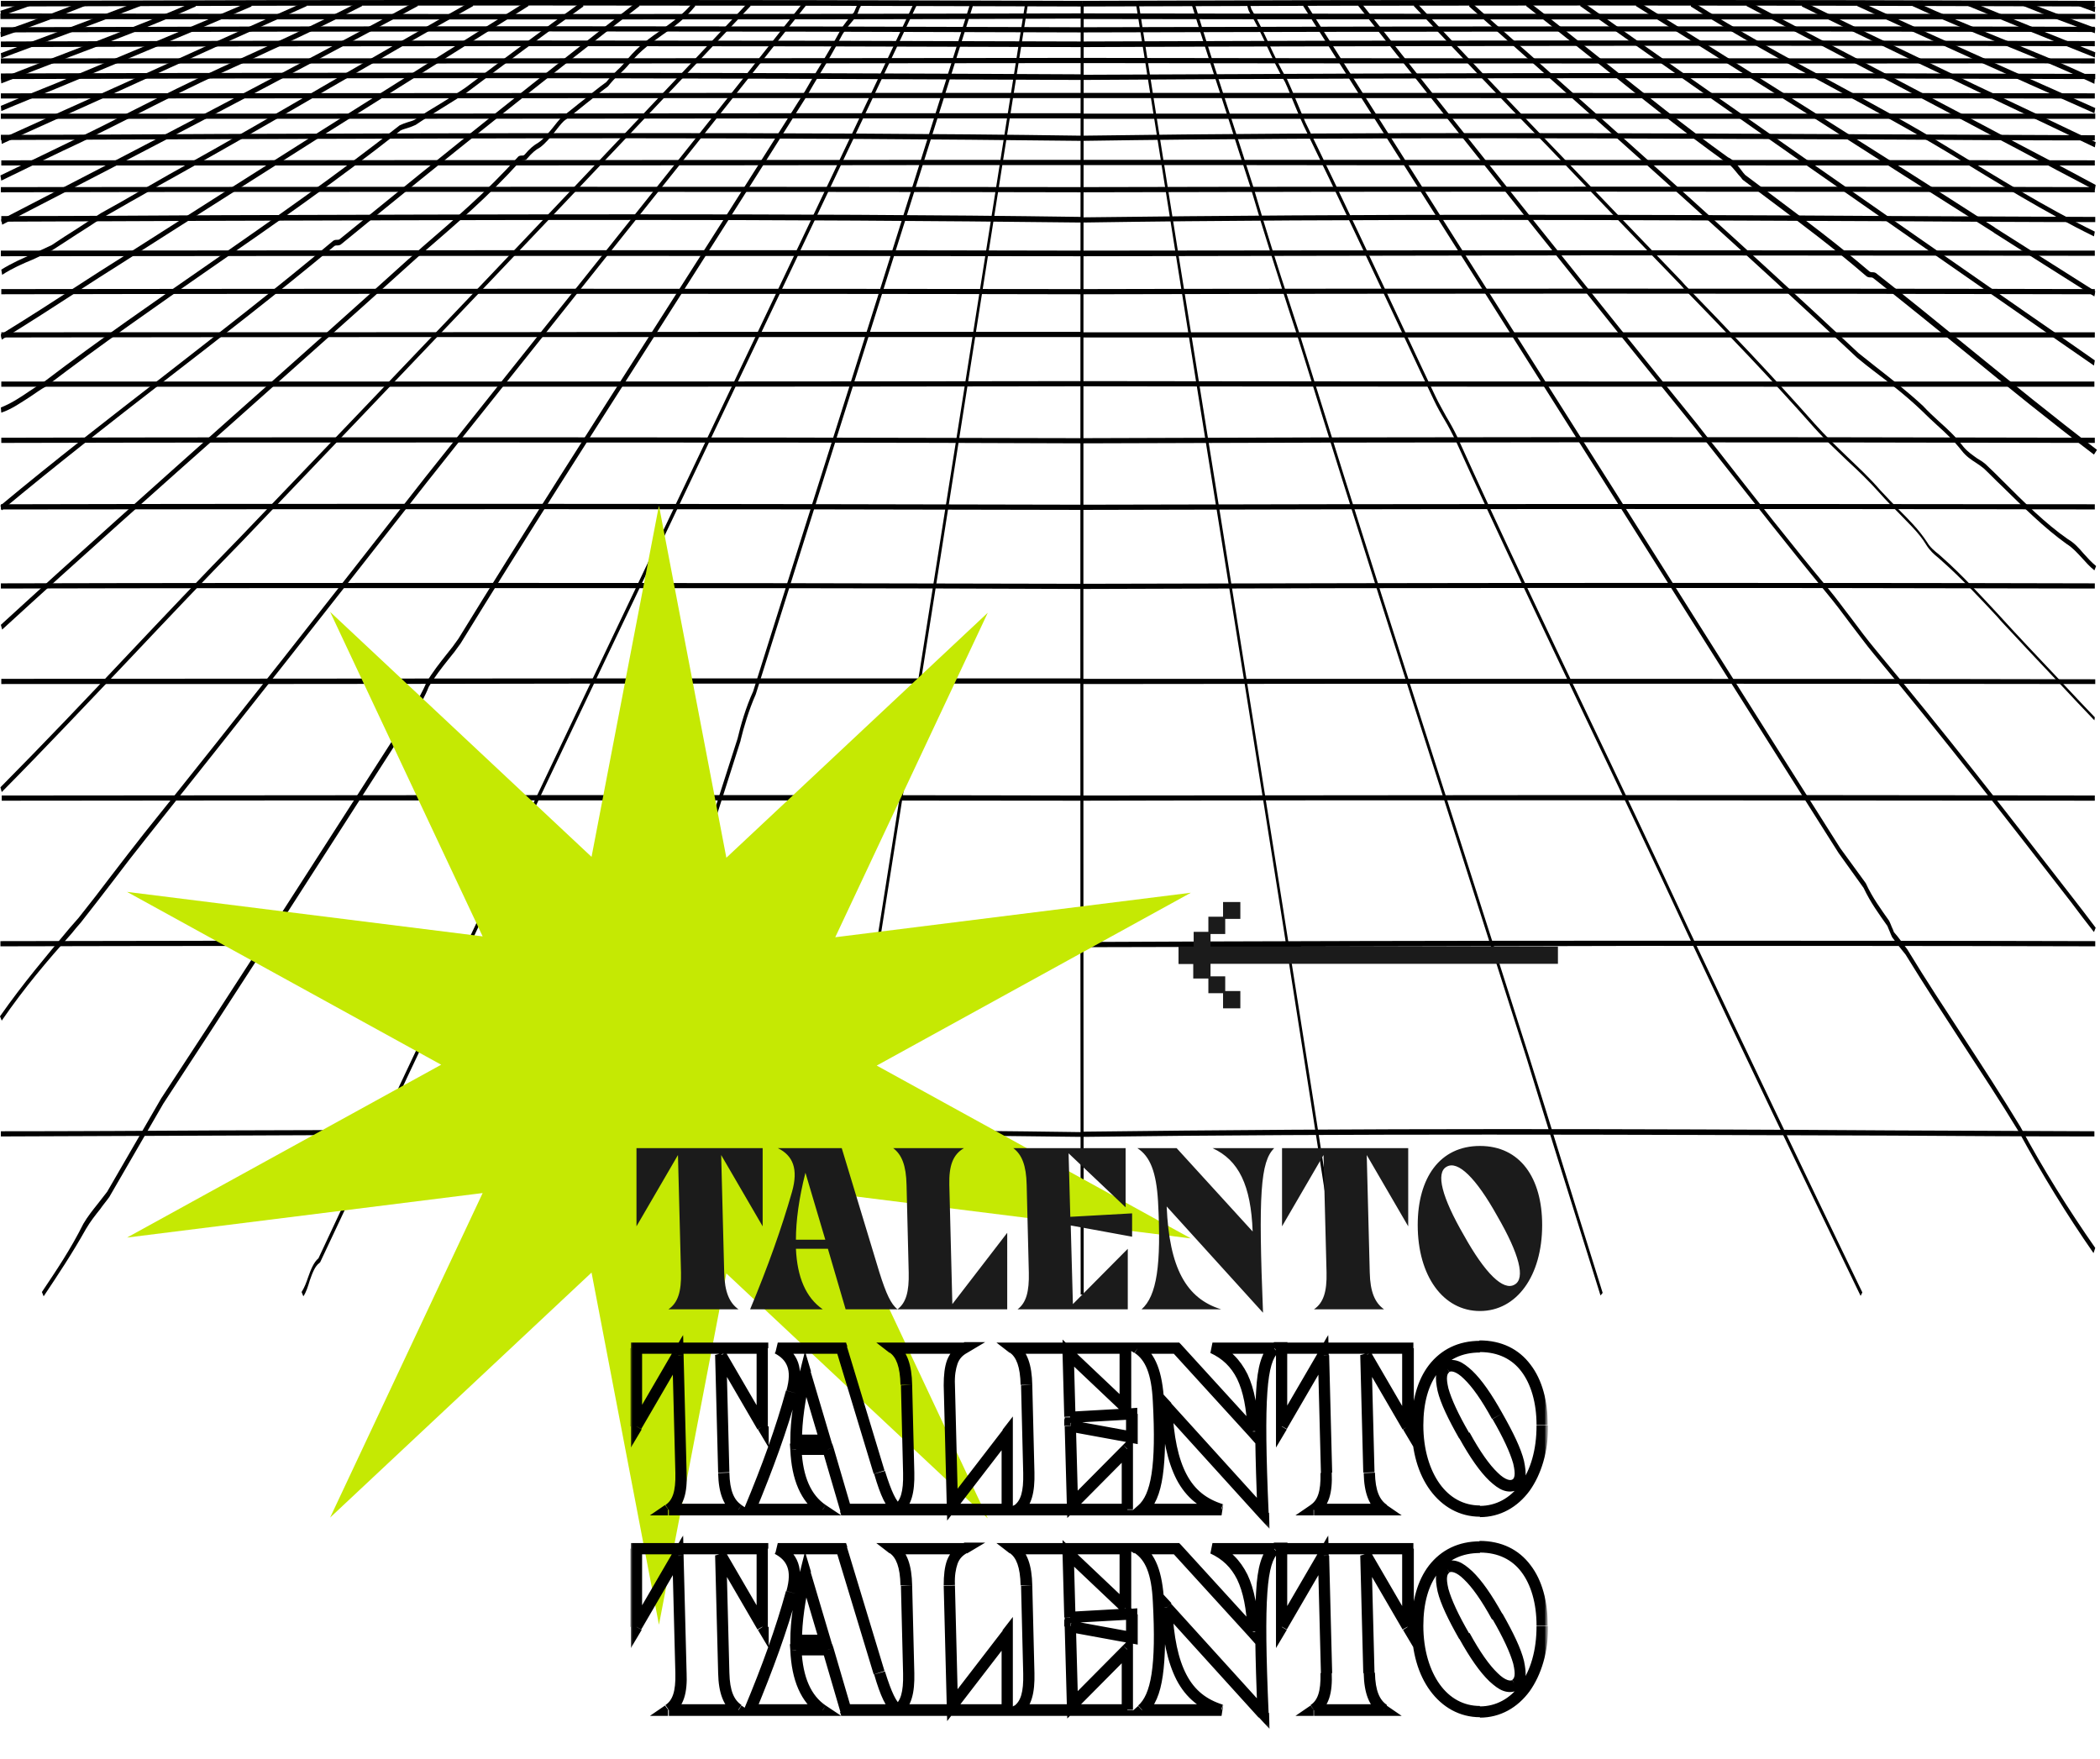 <?xml version="1.0" encoding="utf-8"?>
<!-- Generator: Adobe Illustrator 28.0.0, SVG Export Plug-In . SVG Version: 6.00 Build 0)  -->
<svg version="1.1" id="Capa_1" xmlns="http://www.w3.org/2000/svg" xmlns:xlink="http://www.w3.org/1999/xlink" x="0px" y="0px"
	 viewBox="0 0 486 407" style="enable-background:new 0 0 486 407;" xml:space="preserve">
<style type="text/css">
	.st0{
        fill:#1B1B1B;stroke:#1B1B1B;stroke-width:0.5;
        clip-path: polygon(0 0, 40% 0, 40% 100%, 0% 100%);
        animation: arrow 1s linear backwards infinite alternate;
        translate: 10% 0 0;
    }

    @keyframes arrow {
        to {
            clip-path: polygon(0 0, 100% 0, 100% 100%, 0% 100%);
            translate: 0 0 0;
        }
    }
	.st1{
        fill:#C5E903;
        animation: rot 10s linear infinite;
        transform-origin: 30% 60%;
    }

    @keyframes rot {
        to {
            rotate: 360deg;
        }
    }
	.st2{fill:#1B1B1B;}
	.st3{fill:#FFFFFF;filter:url(#Adobe_OpacityMaskFilter);}
	.st4{mask:url(#path-96-outside-1_2396_9627_00000047024861200014478170000011408752756524415899_);}
	.st5{fill:#FFFFFF;filter:url(#Adobe_OpacityMaskFilter_00000002342584398698393190000015096556795289045913_);}
	.st6{mask:url(#path-98-outside-2_2396_9627_00000109746318308238167380000016656438861748976798_);}
</style>
<path d="M0.3,3.7L0.1,2.5c2.2-0.7,4.4-1.5,6.6-2.3l0.1,1.2C4.7,2.2,2.5,2.9,0.3,3.7z"/>
<path d="M0.2,8.6L0.1,7.4c7.3-2.5,13.6-4.9,19.4-7.2l0.1,1.2C13.9,3.7,7.5,6.1,0.2,8.6z"/>
<path d="M0.3,13.5l-0.1-1.2C10.6,8.4,21.5,4.4,32.4,0.2l0.1,1.2C21.6,5.6,10.8,9.6,0.3,13.5z"/>
<path d="M0.3,19.3l-0.1-1.2c5.3-2.1,10.8-4.2,16-6.2c9.6-3.7,19.4-7.4,29-11.6l0.1,1.2c-9.5,4.2-19.4,8-29,11.6
	C11.1,15.1,5.6,17.2,0.3,19.3z"/>
<path d="M0.3,25.7l-0.1-1.2c4.2-1.8,8.5-3.5,12.7-5.2c12.4-5.2,28.8-12,45.2-19l0.1,1.2c-16.3,7-32.7,13.8-45.2,19
	C8.8,22.2,4.5,23.9,0.3,25.7z"/>
<path d="M0.4,33.3l-0.1-1.2c9.5-4.3,19.2-8.7,28.6-12.9c13.7-6.2,27.9-12.7,42-18.9L71,1.4C57,7.7,42.7,14.1,29,20.4
	C19.6,24.6,10,29,0.4,33.3z"/>
<path d="M0.3,41.8l-0.2-1.2c7-3.4,12.9-6.2,18.4-8.9c4-1.9,8.1-4,12-6c6.7-3.4,13.8-6.9,20.7-10.1c11.5-5.2,21.9-10,32.4-15.4
	l0.2,1.2C73.3,6.8,62.9,11.6,51.4,16.8c-6.9,3.1-13.9,6.7-20.6,10.1c-3.9,2-8,4-12,6C13.2,35.5,7.3,38.4,0.3,41.8z"/>
<path d="M0.5,52l-0.2-1.2c33-17,65.4-34,96.2-50.6l0.2,1.2C65.9,18,33.5,35,0.5,52z"/>
<path d="M0.5,63.6l-0.2-1.2c2.4-1.5,4.9-2.6,7.2-3.6c1.5-0.7,3-1.4,4.5-2.1c1.9-1.3,3.8-2.5,5.7-3.7c1.8-1.2,3.7-2.4,5.7-3.7l0,0
	c3.1-1.7,6.1-3.4,9-5.1c2.9-1.6,5.9-3.4,9-5.1c11.7-6.5,23.4-13.3,34.7-19.9c10.9-6.3,22.1-12.8,33.2-19l0.2,1.2
	c-11.1,6.2-22.3,12.7-33.2,19C65,27,53.3,33.7,41.5,40.3c-3.1,1.7-6.1,3.4-9,5.1c-2.9,1.6-5.9,3.4-9,5.1c-1.9,1.3-3.8,2.5-5.7,3.7
	c-1.8,1.2-3.7,2.4-5.7,3.7l0,0c-1.5,0.8-3.1,1.5-4.6,2.2C5.3,61,2.8,62.1,0.5,63.6z"/>
<path d="M0.4,78.6l-0.2-1.2c6.2-3.8,12.4-7.8,18.4-11.7c2.8-1.8,5.7-3.7,8.6-5.5C43,50.1,58.9,40,74.7,30
	c15.4-9.7,31.3-19.8,47.4-29.8l0.2,1.2c-16.1,10.1-32,20.1-47.4,29.8c-15.7,10-31.7,20.1-47.5,30.2c-2.9,1.8-5.8,3.7-8.6,5.5
	C12.8,70.8,6.6,74.8,0.4,78.6z"/>
<path d="M0.3,95.5l-0.1-1.2c2.3-0.9,4.3-2.2,6.5-3.7c1.2-0.8,2.4-1.6,3.7-2.4C23,78.6,35.9,69.7,48.3,61.1
	C62.8,51,77.8,40.6,92.5,29l0,0c0.6-0.3,1.2-0.5,1.8-0.7c0.6-0.2,1.1-0.3,1.7-0.6c1.9-1.3,3.9-2.5,5.9-3.7c1.9-1.2,3.9-2.4,5.8-3.7
	c8.8-6.6,18-13.5,27.1-20l0.2,1.2c-9.1,6.5-18.2,13.3-27.1,20c-2,1.3-4,2.5-5.9,3.7c-1.9,1.2-3.9,2.4-5.8,3.7l0,0
	c-0.6,0.3-1.2,0.5-1.8,0.7c-0.6,0.2-1.1,0.3-1.7,0.6C78,41.8,63.1,52.2,48.6,62.2c-12.4,8.6-25.3,17.6-37.9,27.2l0,0
	c-1.3,0.7-2.5,1.6-3.7,2.4C4.8,93.2,2.7,94.7,0.3,95.5z"/>
<path d="M0.4,118.1L0.1,117c12.6-10.5,25.4-20.4,37.8-30c12.7-9.9,25.9-20.1,39-31.1c0.4-0.4,0.8-0.4,1.1-0.4c0.3,0,0.5,0,0.8-0.3
	c25-20.4,47.5-38.4,68.9-55l0.3,1.2C126.6,18,104,36,79.1,56.4c-0.4,0.4-0.8,0.4-1.1,0.4c-0.3,0-0.5,0-0.8,0.3
	C64.1,68,50.9,78.2,38.1,88.1C25.7,97.7,13,107.6,0.4,118.1z"/>
<path d="M0.5,145.7l-0.3-1.1c17.9-16.4,36.1-32.6,53.7-48.3C67.1,84.6,80.8,72.4,94.5,60c1.1-0.9,2.2-1.9,3.2-2.8
	c7.5-6.5,14.6-12.5,22.1-20.8c0.3-0.4,0.7-0.4,1-0.4c0.2,0,0.4,0,0.6-0.2l0,0l0,0c1.2-1.4,2-2.1,3.2-2.8c1.2-0.8,2.2-2.1,3.3-3.4
	c0.7-0.9,1.4-1.8,2.2-2.6l0,0c1.8-1.3,3.4-2.7,5.1-4c1.6-1.3,3.3-2.7,5.1-4c0.8-1,1.7-1.9,2.5-2.7c0.9-0.8,1.7-1.7,2.5-2.7v0
	c2.5-3,5.2-4.9,7.8-6.7c2.6-1.9,5.1-3.6,7.4-6.5l0.4,1c-2.4,3-4.9,4.8-7.5,6.6c-2.5,1.8-5.1,3.6-7.6,6.6c-0.8,1-1.7,1.9-2.6,2.7
	c-0.9,0.8-1.7,1.7-2.5,2.7l0,0l0,0c-1.8,1.3-3.4,2.7-5.1,4c-1.6,1.3-3.3,2.7-5.1,4c-0.8,0.8-1.4,1.6-2.1,2.5
	c-1.1,1.4-2.2,2.7-3.4,3.6l0,0c-1.1,0.6-1.9,1.3-3,2.6c-0.3,0.4-0.7,0.4-1,0.4c-0.2,0-0.4,0-0.6,0.2l0,0l0,0
	c-7.5,8.3-14.7,14.4-22.2,20.9c-1.1,0.9-2.1,1.8-3.2,2.8C81.1,73.6,67.4,85.7,54.2,97.5C36.6,113.1,18.4,129.3,0.5,145.7z"/>
<path d="M0.4,183.3l-0.3-1.1c10-10.1,19.9-20.5,29.4-30.6c8.5-9,17.3-18.3,26.3-27.5c37.1-38.7,77-80.5,117.6-123.8l0.3,1.1
	c-40.6,43.2-80.5,85-117.6,123.8c-9,9.2-17.8,18.5-26.3,27.5C20.3,162.7,10.4,173.2,0.4,183.3z"/>
<path d="M0.4,236.2l-0.4-1c5.4-7.7,10.6-13.8,16.1-20.4c0.7-0.8,1.4-1.6,2.1-2.4c2.7-3.4,5.2-6.6,7.6-9.8c2.4-3.1,4.9-6.4,7.6-9.8
	c22.5-28,41.9-52.8,64.9-82.2c12.6-15.8,24.8-31.2,36.7-46C152.5,42.7,169,22,186.1,0.3l0.4,1c-17.1,21.7-33.6,42.4-51.1,64.3
	c-11.8,14.9-24.1,30.2-36.6,46c-23.1,29.5-42.5,54.2-64.9,82.3c-2.7,3.4-5.2,6.6-7.6,9.8c-2.4,3.1-4.9,6.4-7.6,9.8
	c-0.7,0.8-1.4,1.6-2.1,2.5C10.9,222.4,5.7,228.5,0.4,236.2z"/>
<path d="M10.1,300l-0.4-1c3.4-5.1,6.6-9.8,9.6-15.8l0,0c1-1.7,2.2-3.2,3.4-4.7c0.7-0.9,1.4-1.8,2.1-2.7l12.5-21.6
	c14.4-21.9,27.8-42.8,42-64.9c5.3-8.3,10.8-16.8,16.3-25.4c1.1-2,2.3-4,3.1-6l0,0l0,0c1.5-2.5,3.1-4.5,4.6-6.4
	c1-1.2,1.9-2.4,2.8-3.7c15.3-24.9,30.7-48.9,45.5-72.1c11.3-17.7,23-36,34.7-54.6c0.9-1.6,1.8-3.1,2.7-4.6c1.8-2.9,3.6-6,5.5-9.5
	l0,0c0.8-1.4,2-2.8,3.1-4.1c0.1-0.2,0.3-0.6,0.4-0.9c0.3-0.6,0.5-1.3,0.9-1.6l0.3,1.1c-0.2,0.2-0.4,0.7-0.6,1.3
	c-0.2,0.4-0.3,0.8-0.5,1.1l0,0l0,0c-1.1,1.3-2.3,2.7-3.1,4c-1.9,3.6-3.7,6.7-5.5,9.6c-0.9,1.5-1.8,3-2.7,4.6v0
	c-11.7,18.6-23.4,37-34.7,54.7c-14.8,23.2-30.2,47.2-45.5,72.1l0,0c-0.9,1.3-1.9,2.6-2.9,3.8c-1.5,1.9-3.1,3.9-4.5,6.3
	c-0.8,2.1-2,4.1-3.1,6.1l0,0c-5.5,8.6-11,17.1-16.3,25.4c-14.2,22.1-27.6,43-42,64.9l-12.5,21.6l0,0c-0.7,1-1.5,1.9-2.1,2.8
	c-1.2,1.5-2.3,2.9-3.3,4.6C16.7,290.1,13.5,294.9,10.1,300z"/>
<path d="M70.2,300l-0.4-1c0.6-0.9,1.1-2.2,1.5-3.4c0.6-1.7,1.3-3.5,2.4-4.4c26.6-56.9,54-114.3,80.4-169.7
	c18.9-39.7,38.5-80.8,57.6-121.2l0.5,0.8c-19.1,40.4-38.7,81.5-57.6,121.2c-26.5,55.5-53.8,112.9-80.5,169.8l-0.1,0.1l-0.1,0.1
	c-1,0.7-1.6,2.3-2.2,4C71.3,297.6,70.9,299,70.2,300z"/>
<path d="M130.4,299.8l-0.6-0.6c2.4-7.7,4.9-15.5,7.4-22.9c5.1-15.6,10.3-31.7,15.1-48.1v0c3.1-9.8,6.2-19.4,9.2-28.7
	c3-9.3,6.1-18.9,9.2-28.6c0.7-3,1.9-7.2,3.6-10.9c7.9-25.1,15.7-49.9,23.3-73.8c8.8-28,18-57,27-85.6l0.6,0.6
	c-9,28.7-18.2,57.6-27,85.6c-7.6,24-15.4,48.8-23.3,73.9l0,0l0,0c-1.6,3.6-2.8,7.7-3.5,10.6l0,0.1c-3.1,9.8-6.2,19.4-9.2,28.7
	c-3,9.3-6.1,18.9-9.2,28.6c-4.8,16.4-10,32.6-15.1,48.2C135.3,284.4,132.8,292.1,130.4,299.8z"/>
<path d="M190.6,299.7l-0.6-0.4c8.9-55.7,17.8-112.3,26.5-167.2c6.8-43.1,13.9-87.8,20.8-131.6l0.6,0.4c-7,43.8-14,88.4-20.8,131.6
	C208.4,187.4,199.5,244.1,190.6,299.7z"/>
<path d="M250.1,299.6c-0.1-99.1-0.1-199.6,0-298.8h0.7c-0.1,99.1-0.1,199.7,0,298.8H250.1z"/>
<path d="M250.4,1.5c-83-0.3-167.2-0.3-250.2,0V0.2c83.1-0.3,167.2-0.3,250.2,0V1.5z"/>
<path d="M125.3,4.5c-41.8,0-83.6,0-125.2-0.1V3.1c83.1,0.2,167.2,0.2,250.2,0v1.2C208.9,4.5,167.1,4.5,125.3,4.5z"/>
<path d="M250.4,7.5c-83-0.3-167.2-0.3-250.2,0V6.3C83.2,6,167.4,6,250.4,6.3V7.5z"/>
<path d="M250.4,10.9c-83-0.3-167.2-0.3-250.2,0V9.6c83.1-0.3,167.2-0.3,250.2,0V10.9z"/>
<path d="M13.7,14.7c-4.5,0-9,0-13.5,0v-1.2c81.9,0,166.5,0,250.2-0.1v1.2C171.3,14.7,91.3,14.7,13.7,14.7z"/>
<path d="M250.4,18.5c-45.4-0.2-92.7-0.4-143-0.4c-34.3,0-69.9,0.1-107.2,0.2V17c92.1-0.3,173.9-0.2,250.2,0.2V18.5z"/>
<path d="M0.2,22.8v-1.2c58.8,0,118-0.1,175.3-0.1c25.4,0,50.4,0,74.9,0v1.2c-24.5,0-49.5,0-74.9,0C118.2,22.7,59,22.8,0.2,22.8z"/>
<path d="M0.2,27.5v-1.2c61.6,0,124.2,0,184.7-0.1c21.8,0,43.7,0,65.5,0v1.2c-21.8,0-43.7,0-65.5,0C124.4,27.5,61.8,27.5,0.2,27.5z"
	/>
<path d="M250.4,32.6c-34.6-0.4-69.5-0.6-104.3-0.6c-32,0-63.9,0.1-95.3,0.2c-16.6,0.1-33.7,0.1-50.6,0.2v-1.2
	c16.9,0,34-0.1,50.6-0.2c31.4-0.1,63.3-0.2,95.3-0.2c34.7,0,69.6,0.1,104.3,0.6V32.6z"/>
<path d="M0.3,38.3v-1.2c74,0,149.3-0.1,222-0.1h28v1.2h-28C149.6,38.3,74.3,38.3,0.3,38.3z"/>
<path d="M250.4,44.5c-43.9-0.1-88.3-0.1-134-0.1c-37.7,0-76.3,0-116.2,0.1v-1.2c88.2-0.1,170.1-0.1,250.2,0V44.5z"/>
<path d="M250.4,51.5c-34.7-0.4-69.7-0.6-104.5-0.6c-32.1,0-64,0.1-95.4,0.2C34.1,51.2,17,51.2,0.3,51.3V50c16.8,0,33.8-0.1,50.3-0.2
	c31.4-0.1,63.4-0.2,95.4-0.2c34.8,0,69.8,0.1,104.5,0.6L250.4,51.5z"/>
<path d="M250.4,59.3c-82.6-0.1-166.8-0.1-250.2,0V58c41.3,0,82.8-0.1,124.2-0.1c42.2,0,84.3,0,126,0.1V59.3z"/>
<path d="M250.4,68.1c-42.1-0.1-85-0.1-128.1-0.1c-40.5,0-81.2,0-122,0.1v-1.2c84.2-0.1,168.4-0.1,250.1,0V68.1z"/>
<path d="M0.3,78.1v-1.2c55.5,0,112,0,166.6-0.1c27.8,0,55.7,0,83.5,0V78c-27.8,0-55.7,0-83.5,0C112.3,78,55.9,78,0.3,78.1z"/>
<path d="M0.3,89.5v-1.2c21.1,0,42.3,0,63.4,0c61.1,0,124.4,0,186.7-0.1v1.2c-62.3,0.1-125.5,0.1-186.7,0.1
	C42.6,89.5,21.5,89.5,0.3,89.5z"/>
<path d="M250.4,102.6c-44.9-0.2-91.1-0.2-139.7-0.2c-35.5,0-72.2,0-110.4,0.1v-1.2c38.3-0.1,75-0.1,110.4-0.1
	c48.5,0,94.8,0.1,139.7,0.2V102.6z"/>
<path d="M250.4,118c-79.2-0.2-161-0.2-250.2-0.1v-1.2c39.3-0.1,77.2-0.1,114-0.1c46.8,0,91.9,0.1,136.2,0.2V118z"/>
<path d="M250.4,136.3c-44.8-0.2-91-0.2-139.5-0.2c-35.6,0-72.3,0-110.7,0.1v-1.2c38.4-0.1,75.1-0.1,110.7-0.1
	c48.5,0,94.7,0.1,139.5,0.2V136.3z"/>
<path d="M0.3,158.3v-1.2c44.4,0,89.8-0.1,137.1-0.1c36.5,0,74,0,113,0v1.2c-39,0-76.6,0-113,0C90.1,158.3,44.7,158.3,0.3,158.3z"/>
<path d="M0.4,185.3v-1.2c41.8,0,84-0.1,126.4-0.1c41.1,0,82.4,0,123.6,0.1v1.2C166.8,185.2,82.6,185.2,0.4,185.3z"/>
<path d="M250.4,219.2c-44.9-0.2-91.3-0.3-140.1-0.3c-35.4,0-71.9,0-110.2,0.1v-1.2c90.9-0.2,172.7-0.2,250.2,0.1L250.4,219.2z"/>
<path d="M250.4,263.1c-66.3-0.9-133.7-0.6-198.9-0.3c-16.8,0.1-34.2,0.1-51.3,0.2v-1.2c17.1,0,34.5-0.1,51.3-0.2
	c31.3-0.1,63.1-0.2,95.1-0.2c34.6,0,69.3,0.1,103.8,0.6L250.4,263.1z"/>
<path d="M484.8,2.8c-1.2-0.5-2.5-0.9-3.7-1.4l0.1-1.2c1.2,0.5,2.4,0.9,3.7,1.4L484.8,2.8z"/>
<path d="M484.8,7.7l-0.2-0.1c-5.4-1.9-10.9-4-16.3-6.2l0.1-1.2c5.4,2.2,10.9,4.2,16.3,6.2l0.2,0.1L484.8,7.7z"/>
<path d="M484.8,13.3c-9.6-3.8-19.4-7.8-29.3-11.9l0.1-1.2c9.9,4.1,19.8,8.1,29.3,11.9L484.8,13.3z"/>
<path d="M484.7,19.4c-7.3-3.5-14.8-6.5-21.9-9.4c-6.6-2.7-13.5-5.5-20.2-8.6l0.2-1.2c6.6,3.1,13.5,5.9,20.1,8.6
	c7.2,2.9,14.6,5.9,21.9,9.4L484.7,19.4z"/>
<path d="M484.7,26.2c-20.7-9.2-38.1-17-54.9-24.8l0.2-1.2C446.8,8,464.2,15.8,484.9,25L484.7,26.2z"/>
<path d="M484.8,34.1c-3.7-1.8-7.4-3.5-11.1-5.3l-3.8-1.8c-8.5-4-17.5-8.4-26.6-12.7c-9.8-4.7-18.4-8.9-26.3-12.8l0.2-1.2
	c7.9,3.9,16.5,8.1,26.3,12.8c9.1,4.4,18.1,8.7,26.6,12.7l3.8,1.8c3.7,1.8,7.4,3.5,11.1,5.3L484.8,34.1z"/>
<path d="M484.8,44c-5.9-3.1-11.8-6.2-17.7-9.4c-5.7-3-11.4-6-17-9c-4.8-2.5-9.6-5.1-14.4-7.6c-8.6-4.5-19.9-10.5-31.5-16.6l0.2-1.2
	c11.5,6.1,22.9,12.1,31.5,16.6c4.8,2.5,9.6,5.1,14.4,7.6c5.7,3,11.4,6,17,9c5.9,3.1,11.8,6.2,17.7,9.4L484.8,44z"/>
<path d="M484.6,54.7c-11.4-5.6-22.5-12.5-33.3-19.1c-9.1-5.5-18.4-10.5-27.4-15.4c-10.8-5.8-21.9-11.9-32.6-18.7l0.2-1.2
	c10.7,6.8,21.8,12.9,32.6,18.7c9,4.9,18.3,9.9,27.4,15.5c10.8,6.6,21.9,13.5,33.3,19.1L484.6,54.7z"/>
<path d="M484.7,68.6c-7.8-4.9-15.6-9.9-23.2-14.7l-0.1-0.1c-13.6-8.6-27.6-17.5-41.3-26.3C404.6,17.7,391,9.2,378.6,1.4l0.2-1.2
	c12.4,7.7,26,16.3,41.5,26.1c13.8,8.7,27.8,17.6,41.3,26.3l0.1,0.1c7.6,4.8,15.4,9.8,23.2,14.7L484.7,68.6z"/>
<path d="M484.6,84.6c-5.4-3.7-10.8-7.5-16.1-11.2c-33.8-23.5-68.7-47.8-102.8-72l0.2-1.2c34.1,24.2,69,48.5,102.8,72
	c5.4,3.7,10.8,7.5,16.1,11.2L484.6,84.6z"/>
<path d="M484.6,105.2c-10-7.6-19.9-15.6-29.4-23.4c-7-5.7-14.3-11.6-21.5-17.3h0c-0.3-0.3-0.6-0.3-0.8-0.3c-0.3,0-0.7,0-1.1-0.4
	c-7.3-6.3-14.5-11.7-22.1-17.4c-2.1-1.6-4.3-3.2-6.4-4.8l0,0l0,0c-0.3-0.4-0.6-0.8-1-1.2c-0.9-1.1-1.8-2.3-2.8-2.8l0,0
	c-9.9-7.1-19.5-14.8-28.7-22.2c-5.8-4.6-11.7-9.4-17.6-14l0.3-1.2c6,4.6,11.9,9.4,17.7,14c9.3,7.4,18.8,15.1,28.7,22.2
	c1.2,0.5,2.2,1.8,3.1,3c0.3,0.4,0.6,0.8,0.9,1.1c2.1,1.6,4.3,3.2,6.4,4.8c7.6,5.7,14.8,11.1,22.2,17.4c0.3,0.3,0.6,0.3,0.8,0.3
	c0.3,0,0.7,0,1.1,0.4c7.3,5.7,14.5,11.6,21.5,17.3c9.6,7.8,19.4,15.8,29.4,23.4L484.6,105.2z"/>
<path d="M484.7,132c-1.1-0.9-2-1.9-2.9-2.9c-1.1-1.2-2.2-2.4-3.5-3.2l0,0c-5.2-3.7-10.2-8.7-15.1-13.5c-1.4-1.3-2.7-2.7-4.1-4
	c-0.6-0.5-1.2-0.9-1.8-1.3c-1.1-0.7-2.3-1.5-3.3-2.8c-1.9-2.4-3.7-4.1-5.6-5.8c-1.2-1.1-2.5-2.3-3.8-3.6c-3.7-3.5-7.2-6.2-10.9-9
	c-1.3-1-2.6-2-3.9-3.1l0,0c-25.6-24.1-51.4-47.1-76.4-69.4c-4.5-4-8.9-7.9-13.4-11.9l0.3-1.1c4.5,4,8.9,8,13.4,11.9
	c25,22.3,50.7,45.3,76.4,69.4c1.3,1,2.6,2.1,3.9,3.1c3.7,2.9,7.2,5.6,11,9.1l0,0c1.2,1.3,2.5,2.5,3.7,3.6c1.9,1.7,3.8,3.4,5.7,5.9
	c1,1.2,2.1,1.9,3.2,2.7c0.7,0.4,1.3,0.8,1.9,1.3l0,0c1.4,1.3,2.8,2.7,4.1,4c4.8,4.8,9.8,9.8,15,13.4c1.4,0.8,2.5,2,3.6,3.3
	c0.9,1,1.8,2,2.9,2.9L484.7,132z"/>
<path d="M484.7,166.7c-1.3-1.4-2.6-2.7-3.9-4.1c-5.4-5.8-10.5-11.1-15.4-16.4c-1.1-1.2-2.2-2.3-3.2-3.5c-4.1-4.4-8.3-8.9-12.7-12.8
	c-0.3-0.3-0.6-0.5-0.9-0.8c-1-0.8-2-1.7-2.8-3c-0.9-1.5-1.9-2.7-3.3-4.2c-1-1-2-2.1-3-3.1c-1.5-1.5-3.1-3.1-4.5-4.7
	c-2.4-2.7-5-5.2-7.5-7.5c-2.5-2.4-5.2-4.9-7.7-7.7c-9.9-11.2-20.1-21.8-30.1-32.1l-0.8-0.9c-9.4-9.7-20.3-21.1-30.9-32.2
	C346.5,22,336.5,11.3,327.2,1.4l0.3-1.1c9.3,10,19.3,20.6,30.7,32.5c10.6,11.1,21.5,22.4,30.9,32.2l0.8,0.9
	c10,10.3,20.2,21,30.1,32.2c2.5,2.8,5.1,5.3,7.6,7.7c2.5,2.4,5.1,4.8,7.5,7.6c1.5,1.6,3,3.2,4.5,4.7c1,1,2,2,3,3.1
	c1.4,1.5,2.4,2.8,3.4,4.3c0.7,1.2,1.7,2,2.7,2.8c0.3,0.3,0.6,0.5,0.9,0.8c4.4,3.9,8.6,8.5,12.7,12.9c1,1.1,2.1,2.3,3.2,3.5
	c4.9,5.3,10,10.6,15.4,16.4c1.3,1.4,2.6,2.7,3.9,4.1L484.7,166.7z"/>
<path d="M484.6,215.7c-1.8-2.3-3.5-4.5-5.2-6.8c-15.2-19.6-29.6-38.2-45.7-57.5c-2-2.4-3.7-4.8-5.5-7.1c-1.7-2.3-3.5-4.7-5.5-7.1
	c-8.9-10.8-17-21.2-25.7-32.2c-1.6-2-3.2-4.1-4.9-6.2c-24.4-30.1-48.4-60.2-77.8-97.5l0.4-1c29.4,37.3,53.4,67.4,77.8,97.5
	c1.6,2.1,3.3,4.2,4.9,6.2c8.6,11,16.7,21.4,25.7,32.2c2,2.4,3.7,4.8,5.5,7.1c1.7,2.3,3.5,4.7,5.5,7.1c16.1,19.3,30.5,37.9,45.7,57.5
	c1.7,2.2,3.5,4.5,5.2,6.8L484.6,215.7z"/>
<path d="M484.5,290c-6.2-8.9-12-18.4-17.3-28.1c-4.3-7.1-8.8-13.9-13.1-20.5c-4.3-6.6-8.8-13.5-13.1-20.5c-0.6-0.7-1.1-1.4-1.6-2
	c-0.5-0.7-1-1.3-1.5-2l0,0l0,0c-0.2-0.4-0.4-0.9-0.6-1.4c-0.2-0.5-0.4-0.9-0.5-1.2c-1.9-2.7-3.9-5.4-5.5-8.8l-5.8-8.1
	c-17.5-27.6-34.8-55.1-51.6-81.7c-23.6-37.4-48.1-76.1-72.3-114.3l0.4-1c24.2,38.2,48.7,76.9,72.3,114.2
	c16.8,26.6,34.1,54.1,51.6,81.7l5.9,8.1l0,0c1.5,3.3,3.5,6,5.4,8.7l0,0c0.2,0.4,0.4,0.9,0.6,1.4c0.2,0.4,0.4,0.9,0.5,1.2
	c0.6,0.7,1.1,1.3,1.6,2c0.5,0.7,1,1.3,1.5,2l0,0l0,0c4.3,7.1,8.8,13.9,13.1,20.5c4.3,6.6,8.8,13.5,13.1,20.6l0,0
	c5.2,9.7,11.1,19.1,17.3,28L484.5,290z"/>
<path d="M430.6,299.9c-14.3-29.6-27.1-56.2-40.1-83.9c-8.1-17.5-16-34.1-23.7-50.2c-9.7-20.4-19.8-41.5-29.9-63.8
	c-0.8-1.6-1.6-3.2-2.5-4.7c-0.9-1.5-1.8-3.1-2.6-4.8c-2.2-4.6-4.4-9.3-6.5-13.8c-7.9-16.8-15.3-32.6-23.6-49.6v0
	c-0.8-1.7-1.5-3.4-2.2-5.1c-0.7-1.6-1.3-3.3-2.1-5c-1.6-2.7-2.9-5.5-4.1-8.1c-1.2-2.6-2.5-5.4-4.1-8c-0.3-0.5-0.4-1-0.5-1.4
	c0-0.2-0.1-0.3-0.1-0.4l0.5-0.7c0.1,0.2,0.1,0.5,0.2,0.7c0.1,0.3,0.2,0.6,0.3,1c1.6,2.7,2.9,5.5,4.1,8.1c1.2,2.6,2.5,5.4,4.1,8l0,0
	c0.8,1.7,1.5,3.4,2.2,5.1c0.7,1.6,1.4,3.4,2.1,5c8.3,16.9,15.7,32.8,23.6,49.6c2.1,4.5,4.3,9.2,6.5,13.8c0.8,1.7,1.7,3.2,2.5,4.7
	c0.9,1.5,1.8,3.1,2.6,4.8c10.1,22.3,20.2,43.4,29.9,63.8c7.7,16.1,15.6,32.7,23.7,50.2c13.1,27.7,25.8,54.3,40.1,83.9L430.6,299.9z"
	/>
<path d="M370.4,299.8l-2.4-7.7c-5-15.9-9.7-30.9-14.7-47.2c-5.3-16.6-10.6-33.2-15.7-49.2c-12.3-38.4-23.9-74.6-35.9-113.3
	c-1.2-3.9-2.4-7.6-3.6-11.2c-2.9-9.1-5.7-17.6-8.5-27.2c-1.9-5.9-3.8-11.7-5.6-17.4c-2.8-8.6-5.5-16.8-8.2-25.5l0.6-0.6
	c2.6,8.7,5.3,16.9,8.1,25.5c1.8,5.6,3.7,11.4,5.6,17.4v0c2.8,9.6,5.5,18.1,8.5,27.2c1.2,3.6,2.4,7.4,3.6,11.3
	c12,38.6,23.6,74.9,35.9,113.2c5.1,16,10.4,32.6,15.7,49.2c5.1,16.2,9.7,31.3,14.7,47.2l2.4,7.7L370.4,299.8z"/>
<path d="M310.3,299.7c-9.2-59.8-18.9-120.8-28.4-179.7c-6.3-39-12.7-79.4-19-119.1l0.6-0.3c6.2,39.7,12.7,80,19,119.1
	c9.4,58.9,19.2,119.9,28.4,179.7L310.3,299.7z"/>
<path d="M484.8,1.5c-77.9-0.3-156.8-0.3-234.4,0V0.2c77.7-0.3,156.5-0.3,234.4,0V1.5z"/>
<path d="M418.2,4.5c-59.6,0-113.6,0-167.8-0.1V3.1c54.2,0.1,108.2,0.1,167.8,0.1c21.4,0,43.5,0,66.7,0v1.2
	C461.8,4.5,439.7,4.5,418.2,4.5z"/>
<path d="M250.4,7.5V6.3c41.6-0.1,84.1-0.2,128.1-0.2c34.3,0,69.6,0,106.3,0.1v1.2C401.1,7.2,324.4,7.3,250.4,7.5z"/>
<path d="M250.4,10.9V9.6c73.8-0.3,150.5-0.3,234.4-0.1v1.2c-36.7-0.1-72.1-0.1-106.4-0.1C334.3,10.7,291.9,10.7,250.4,10.9z"/>
<path d="M429.6,14.7c-59.9,0-119.3,0-179.2-0.1v-1.2c59.9,0.1,119.3,0.1,179.2,0.1c18.3,0,36.7,0,55.2,0v1.2
	C466.3,14.6,448,14.7,429.6,14.7z"/>
<path d="M250.4,18.5v-1.2c42.2-0.2,85.9-0.4,132-0.4c32.9,0,66.9,0.1,102.5,0.2v1.2c-35.6-0.1-69.6-0.2-102.5-0.2
	C336.3,18.1,292.6,18.2,250.4,18.5z"/>
<path d="M484.8,22.8c-54.8,0-109.3-0.1-162-0.1c-24.6,0-48.8,0-72.4,0v-1.2c23.6,0,47.8,0,72.4,0c52.7,0,107.2,0,162,0.1V22.8z"/>
<path d="M484.9,27.5c-55.6,0-112.3,0-167.1,0c-22.5,0-45,0-67.4,0v-1.2c22.5,0,44.9,0,67.4,0c54.8,0,111.4,0,167.1,0V27.5z"/>
<path d="M250.4,32.6v-1.2c62.8-0.9,126.5-0.6,188.1-0.3c15.2,0.1,30.8,0.1,46.3,0.2v1.2c-15.4,0-31.1-0.1-46.3-0.2
	c-29.9-0.1-60.3-0.3-90.8-0.3C315.3,32,282.7,32.1,250.4,32.6z"/>
<path d="M484.8,38.3c-68.7,0-138.3,0-205.5-0.1h-28.8V37h28.8c67.3,0,136.8,0,205.5,0.1V38.3z"/>
<path d="M250.4,44.5v-1.2c40.9-0.1,82.2-0.1,124.6-0.1c35.7,0,72.1,0,109.8,0.1v1.2C402.4,44.3,325.8,44.3,250.4,44.5z"/>
<path d="M250.4,51.5v-1.2c32.4-0.4,65-0.6,97.5-0.6c30.6,0,61,0.1,91,0.3c15.1,0.1,30.6,0.1,46,0.2v1.2c-15.3,0-30.9-0.1-46-0.2
	c-29.9-0.1-60.4-0.3-91-0.3C315.4,50.9,282.8,51,250.4,51.5z"/>
<path d="M250.4,59.3V58c77.3-0.1,156.2-0.1,234.4,0v1.2c-38.7,0-77.7-0.1-116.5-0.1C328.8,59.2,289.4,59.2,250.4,59.3z"/>
<path d="M250.4,68.1v-1.2c39.5-0.1,79.5-0.1,119.8-0.1c38.1,0,76.4,0,114.6,0.1v1.2C406,67.9,327.1,67.9,250.4,68.1z"/>
<path d="M484.8,78.1c-49.6,0-99.8,0-148.3,0c-28.7,0-57.3,0-86.1,0v-1.2c28.7,0,57.4,0,86.1,0c48.6,0,98.8,0,148.3,0V78.1z"/>
<path d="M484.7,89.5c-14,0-28,0-42,0c-63,0-128.1,0-192.3-0.1v-1.2c64.2,0.1,129.3,0.1,192.3,0.1c14,0,28,0,42,0V89.5z"/>
<path d="M250.4,102.6v-1.2c73.3-0.3,150-0.3,234.4-0.1v1.2C400.4,102.3,323.7,102.3,250.4,102.6z"/>
<path d="M250.4,118v-1.2c74.6-0.2,151.2-0.2,234.4-0.1v1.2c-37.2-0.1-73-0.1-108-0.1C333.5,117.8,291.7,117.9,250.4,118z"/>
<path d="M250.4,136.3v-1.2c41.7-0.1,84.5-0.2,129.1-0.2c33.9,0,68.9,0,105.3,0.1v1.2C400.5,136,323.8,136,250.4,136.3z"/>
<path d="M484.9,158.3c-74.1-0.1-150.8-0.1-234.5,0v-1.2c36.8,0,72.3,0,106.8,0c43.9,0,86.2,0,127.7,0.1L484.9,158.3z"/>
<path d="M484.8,185.3c-39.2,0-78.9-0.1-118.6-0.1c-38.6,0-77.3,0-115.8,0.1v-1.2c38.5,0,77.2-0.1,115.8-0.1c39.8,0,79.4,0,118.6,0.1
	V185.3z"/>
<path d="M250.4,219.2V218c41.9-0.2,84.8-0.3,129.7-0.3c33.7,0,68.6,0,104.8,0.1v1.2c-36.2-0.1-71.1-0.1-104.8-0.1
	C335.2,219,292.3,219.1,250.4,219.2z"/>
<path d="M250.4,263.1v-1.2c32.2-0.4,64.6-0.6,96.8-0.6c30.4,0,60.7,0.1,90.5,0.3c15.4,0.1,31.3,0.1,47,0.2v1.2
	c-15.7,0-31.6-0.1-47-0.2C376.4,262.6,312.9,262.3,250.4,263.1z"/>
<path class="st0" d="M273,222.8h3.4v-3.4H273V222.8z"/>
<polygon class="st0" points="360.3,222.8 360.3,219.3 279.9,219.3 279.9,215.9 283.3,215.9 283.3,212.4 286.8,212.4 286.8,209 
	283.3,209 283.3,212.4 279.9,212.4 279.9,215.9 276.5,215.9 276.5,219.3 273,219.3 273,222.8 276.2,222.8 276.2,222.8 276.4,222.8 
	276.4,226.2 279.9,226.2 279.9,229.6 283.3,229.6 283.3,233.1 286.8,233.1 286.8,229.6 283.3,229.6 283.3,226.2 279.9,226.2 
	279.9,222.8 "/>
<path class="st1" d="M152.5,117l15.6,81.5l60.5-56.7l-35.3,75.1l82.3-10.3l-72.7,40l72.7,40l-82.3-10.3l35.3,75.1l-60.5-56.7
	L152.5,376l-15.6-81.5l-60.5,56.7l35.3-75.1l-82.3,10.3l72.7-40l-72.7-40l82.3,10.3l-35.3-75.1l60.5,56.7L152.5,117z"/>
<path class="st2" d="M154.7,303c2.2-1.5,3-4.1,2.9-8.5l-0.7-27.2l-9.6,16.5v-18.1h29.2v18.1l-9.6-16.5l0.7,27.2
	c0.1,4.5,1.2,7,3.3,8.5H154.7z M173.6,303c4.1-9.8,7.3-18.8,9.7-27.2c1.5-5.3,0.2-8.4-3.3-10.1h14.8l8.7,28.7
	c1.6,5.1,2.7,7.4,4.2,8.6h-12l-4.1-14h-7.4c0.3,6.6,2.3,11.3,6.2,14H173.6z M184.2,286.9h6.8l-4.6-15.5
	C184.9,277.3,184.2,282.5,184.2,286.9z M207.7,303c2-1.5,2.7-4.1,2.6-8.5l-0.5-20.3c-0.1-4.5-1.1-7-3.1-8.5h16.4
	c-2.6,1.5-3.5,4.1-3.4,8.5l0.7,27.6l12.7-16.5V303H207.7z M235.5,303c2-1.5,2.7-4.1,2.6-8.5l-0.5-20.3c-0.1-4.5-1.1-7-3.1-8.5h26
	v13.7l-13.2-12.5l0.4,14.7l14.3-0.8v5.4l-14.2-2.6l0.5,18.2l12.7-12.8v14H235.5z M292.3,303.8l-22.3-24.6
	c0.6,14.2,4.5,21.3,12.6,23.8h-18.4c3.5-3.1,4.6-10.2,3.8-25c-0.4-6.7-1.8-10.4-4.8-12.3h9.1l17.6,19.3c-0.4-10.7-3.2-16.5-9.3-19.3
	h14.3C291.7,268.8,291.2,276.4,292.3,303.8z M304.1,303c2.2-1.5,3-4.1,2.9-8.5l-0.7-27.2l-9.6,16.5v-18.1h29.2v18.1l-9.6-16.5
	l0.7,27.2c0.1,4.5,1.2,7,3.3,8.5H304.1z M342.5,303.4c-8.5,0-14.4-8.1-14.4-19.9c0-10.9,5.1-18.3,14.4-18.3
	c9.3,0,14.4,7.4,14.4,18.3C356.9,295.3,351,303.4,342.5,303.4z M334.8,270c-2.6,1.4-1.1,7.1,4,15.9c4.9,8.8,9.1,12.9,11.7,11.4
	c2.6-1.4,1.1-7.1-4-15.9C341.6,272.6,337.4,268.5,334.8,270z"/>
<defs>
	<filter id="Adobe_OpacityMaskFilter" filterUnits="userSpaceOnUse" x="145.9" y="308.9" width="212.3" height="44.9">
		<feColorMatrix  type="matrix" values="1 0 0 0 0  0 1 0 0 0  0 0 1 0 0  0 0 0 1 0"/>
	</filter>
</defs>
<mask maskUnits="userSpaceOnUse" x="145.9" y="308.9" width="212.3" height="44.9" id="path-96-outside-1_2396_9627_00000047024861200014478170000011408752756524415899_">
	<rect x="145" y="308.4" class="st3" width="214" height="46"/>
	<path d="M154.7,349.4c2.2-1.5,3-4.1,2.9-8.5l-0.7-27.2l-9.6,16.5V312h29.2v18.1l-9.6-16.5l0.7,27.2c0.1,4.5,1.2,7,3.3,8.5H154.7z
		 M173.6,349.4c4.1-9.8,7.3-18.8,9.7-27.2c1.5-5.3,0.2-8.4-3.3-10.1h14.8l8.7,28.7c1.6,5.1,2.7,7.4,4.2,8.6h-12l-4.1-14h-7.4
		c0.3,6.6,2.3,11.3,6.2,14H173.6z M184.2,333.3h6.8l-4.6-15.5C184.9,323.7,184.2,328.9,184.2,333.3z M207.7,349.4
		c2-1.5,2.7-4.1,2.6-8.5l-0.5-20.3c-0.1-4.5-1.1-7-3.1-8.5h16.4c-2.6,1.5-3.5,4.1-3.4,8.5l0.7,27.6l12.7-16.5v17.7H207.7z
		 M235.5,349.4c2-1.5,2.7-4.1,2.6-8.5l-0.5-20.3c-0.1-4.5-1.1-7-3.1-8.5h26v13.7l-13.2-12.5l0.4,14.7l14.3-0.8v5.4l-14.2-2.6
		l0.5,18.2l12.7-12.8v14H235.5z M292.3,350.2l-22.3-24.6c0.6,14.2,4.5,21.3,12.6,23.8h-18.4c3.5-3.1,4.6-10.2,3.8-25
		c-0.4-6.7-1.8-10.4-4.8-12.3h9.1l17.6,19.3c-0.4-10.7-3.2-16.5-9.3-19.3h14.3C291.7,315.2,291.2,322.8,292.3,350.2z M304.1,349.4
		c2.2-1.5,3-4.1,2.9-8.5l-0.7-27.2l-9.6,16.5V312h29.2v18.1l-9.6-16.5l0.7,27.2c0.1,4.5,1.2,7,3.3,8.5H304.1z M342.5,349.8
		c-8.5,0-14.4-8.1-14.4-19.9c0-10.9,5.1-18.3,14.4-18.3c9.3,0,14.4,7.4,14.4,18.3C356.9,341.7,351,349.7,342.5,349.8z M334.8,316.3
		c-2.6,1.4-1.1,7.1,4,15.9c4.9,8.8,9.1,12.9,11.7,11.4c2.6-1.4,1.1-7.1-4-15.9C341.6,318.9,337.4,314.8,334.8,316.3z"/>
</mask>
<path class="st4" d="M154.7,349.4l-0.8-1.1l-3.5,2.4h4.2V349.4z M157.6,340.8l-1.3,0l0,0L157.6,340.8z M156.9,313.6l1.3,0l-0.1-4.7
	l-2.3,4L156.9,313.6z M147.3,330.1h-1.3v4.9l2.5-4.2L147.3,330.1z M147.3,312v-1.3h-1.3v1.3H147.3z M176.5,312h1.3v-1.3h-1.3V312z
	 M176.5,330.1l-1.1,0.7l2.5,4.2v-4.9H176.5z M166.8,313.6l1.1-0.7l-2.5,0.7L166.8,313.6z M167.5,340.8l-1.3,0l0,0L167.5,340.8z
	 M170.9,349.4v1.3h4.2l-3.5-2.4L170.9,349.4z M155.5,350.5c2.8-1.9,3.6-5.1,3.4-9.7l-2.6,0.1c0.1,4.4-0.7,6.3-2.3,7.4L155.5,350.5z
	 M158.9,340.8l-0.7-27.2l-2.6,0.1l0.7,27.2L158.9,340.8z M155.7,312.9l-9.6,16.5l2.3,1.3l9.6-16.5L155.7,312.9z M148.6,330.1V312
	h-2.7v18.1H148.6z M147.3,313.3h29.2v-2.6h-29.2V313.3z M175.1,312v18.1h2.6V312H175.1z M177.6,329.5l-9.6-16.5l-2.3,1.3l9.6,16.5
	L177.6,329.5z M165.5,313.6l0.7,27.2l2.6-0.1l-0.7-27.2L165.5,313.6z M166.2,340.9c0.1,4.6,1.2,7.7,3.9,9.6l1.5-2.2
	c-1.7-1.2-2.7-3.2-2.8-7.5L166.2,340.9z M170.9,348h-16.1v2.7h16.1V348z M173.6,349.4l-1.2-0.5l-0.8,1.8h2V349.4z M183.3,322.1
	l-1.3-0.4l0,0L183.3,322.1z M180,312v-1.3l-0.6,2.5L180,312z M194.8,312l1.3-0.4l-0.3-0.9h-1V312z M203.5,340.7l-1.3,0.4l0,0
	L203.5,340.7z M207.7,349.4v1.3h3.6l-2.8-2.3L207.7,349.4z M195.7,349.4l-1.3,0.4l0.3,0.9h1V349.4z M191.6,335.4l1.3-0.4l-0.3-0.9
	h-1V335.4z M184.2,335.4v-1.3h-1.4l0.1,1.4L184.2,335.4z M190.4,349.4v1.3h4.3l-3.6-2.4L190.4,349.4z M184.2,333.3l-1.3,0l0,1.3h1.3
	V333.3z M190.9,333.3v1.3h1.8l-0.5-1.7L190.9,333.3z M186.4,317.8l1.3-0.4l-1.4-4.7l-1.2,4.8L186.4,317.8z M174.8,349.9
	c4.1-9.9,7.4-18.9,9.7-27.4l-2.6-0.7c-2.3,8.4-5.5,17.3-9.6,27.1L174.8,349.9z M184.5,322.5c0.8-2.8,0.9-5.2,0.2-7.2
	c-0.7-2-2.2-3.5-4.2-4.5l-1.2,2.4c1.5,0.8,2.4,1.7,2.9,3c0.5,1.3,0.5,3.1-0.2,5.6L184.5,322.5z M180,313.3h14.8v-2.6H180V313.3z
	 M193.5,312.4l8.7,28.7l2.5-0.8l-8.7-28.7L193.5,312.4z M202.3,341.1c1.5,5.1,2.7,7.7,4.6,9.3l1.7-2c-1.2-1-2.2-2.9-3.8-8
	L202.3,341.1z M207.7,348h-12v2.7h12V348z M197,349l-4.1-14l-2.5,0.8l4.1,14L197,349z M191.6,334.1h-7.4v2.6h7.4V334.1z
	 M182.9,335.5c0.3,6.9,2.4,12,6.7,15l1.5-2.2c-3.4-2.3-5.3-6.5-5.6-12.9L182.9,335.5z M190.4,348h-16.8v2.7h16.8V348z M184.2,334.6
	h6.8V332h-6.8V334.6z M192.2,332.9l-4.6-15.5l-2.5,0.8l4.6,15.5L192.2,332.9z M185.1,317.5c-1.4,6-2.2,11.2-2.2,15.8l2.7,0
	c0-4.3,0.7-9.3,2.1-15.2L185.1,317.5z M207.7,349.4l-0.8-1.1l-3.1,2.4h3.9V349.4z M210.3,340.8l-1.3,0v0L210.3,340.8z M209.8,320.6
	l1.3,0v0L209.8,320.6z M206.7,312v-1.3h-3.9l3.1,2.4L206.7,312z M223.1,312l0.7,1.1l4.2-2.5h-4.9V312z M219.7,320.6l1.3,0v0
	L219.7,320.6z M220.4,348.2l-1.3,0l0.1,3.7l2.3-3L220.4,348.2z M233.1,331.7h1.3v-3.9l-2.4,3.1L233.1,331.7z M233.1,349.4v1.3h1.3
	v-1.3H233.1z M208.5,350.4c2.5-1.9,3.2-5.1,3.1-9.6l-2.6,0.1c0.1,4.4-0.6,6.4-2.1,7.5L208.5,350.4z M211.6,340.8l-0.5-20.3l-2.6,0.1
	l0.5,20.3L211.6,340.8z M211.1,320.5c-0.1-4.6-1.1-7.7-3.6-9.6l-1.6,2.1c1.5,1.1,2.4,3.2,2.5,7.5L211.1,320.5z M206.7,313.3h16.4
	v-2.6h-16.4V313.3z M222.5,310.9c-1.5,0.9-2.6,2.1-3.3,3.8c-0.6,1.6-0.8,3.6-0.8,5.9l2.6-0.1c-0.1-2.2,0.2-3.7,0.6-4.9
	c0.4-1.1,1.1-1.9,2.2-2.5L222.5,310.9z M218.4,320.6l0.7,27.6l2.6-0.1l-0.7-27.6L218.4,320.6z M221.5,349l12.7-16.5l-2.1-1.6
	l-12.7,16.5L221.5,349z M231.8,331.7v17.7h2.6v-17.7H231.8z M233.1,348h-25.4v2.7h25.4V348z M235.5,349.4l-0.8-1.1l-3.1,2.4h3.9
	V349.4z M238.1,340.8l-1.3,0v0L238.1,340.8z M237.5,320.6l1.3,0v0L237.5,320.6z M234.5,312v-1.3h-3.9l3.1,2.4L234.5,312z M260.5,312
	h1.3v-1.3h-1.3V312z M260.5,325.7l-0.9,1l2.2,2.1v-3.1H260.5z M247.3,313.2l0.9-1l-2.3-2.2l0.1,3.2L247.3,313.2z M247.7,328l-1.3,0
	l0,1.4l1.4-0.1L247.7,328z M261.9,327.2h1.3v-1.4l-1.4,0.1L261.9,327.2z M261.9,332.6l-0.2,1.3l1.6,0.3v-1.6H261.9z M247.7,330
	l0.2-1.3l-1.6-0.3l0,1.6L247.7,330z M248.2,348.2l-1.3,0l0.1,3.1l2.2-2.2L248.2,348.2z M260.9,335.3h1.3v-3.2l-2.3,2.3L260.9,335.3z
	 M260.9,349.4v1.3h1.3v-1.3H260.9z M236.3,350.4c2.5-1.9,3.2-5.1,3.1-9.6l-2.6,0.1c0.1,4.4-0.6,6.4-2.1,7.5L236.3,350.4z
	 M239.4,340.8l-0.5-20.3l-2.6,0.1l0.5,20.3L239.4,340.8z M238.9,320.5c-0.1-4.6-1.1-7.7-3.6-9.6l-1.6,2.1c1.5,1.1,2.4,3.2,2.5,7.5
	L238.9,320.5z M234.5,313.3h26v-2.6h-26V313.3z M259.1,312v13.7h2.7V312H259.1z M261.4,324.8l-13.2-12.5l-1.8,1.9l13.2,12.5
	L261.4,324.8z M245.9,313.2l0.4,14.7l2.6-0.1l-0.4-14.7L245.9,313.2z M247.7,329.3l14.3-0.8l-0.1-2.6l-14.3,0.8L247.7,329.3z
	 M260.6,327.2v5.4h2.7v-5.4H260.6z M262.2,331.3l-14.2-2.6l-0.5,2.6l14.2,2.6L262.2,331.3z M246.4,330.1l0.5,18.2l2.6-0.1L249,330
	L246.4,330.1z M249.1,349.1l12.7-12.8l-1.9-1.9l-12.7,12.8L249.1,349.1z M259.6,335.3v14h2.6v-14H259.6z M260.9,348h-25.4v2.7h25.4
	V348z M292.3,350.2l-1,0.9l2.5,2.7l-0.1-3.7L292.3,350.2z M270.1,325.6l1-0.9l-2.5-2.7l0.2,3.7L270.1,325.6z M282.7,349.4v1.3
	l0.4-2.6L282.7,349.4z M264.3,349.4l-0.9-1l-2.6,2.3h3.5V349.4z M268.1,324.3l1.3-0.1l0,0L268.1,324.3z M263.3,312v-1.3h-4.5
	l3.7,2.4L263.3,312z M272.3,312l1-0.9l-0.4-0.4h-0.6V312z M289.9,331.3l-1,0.9l2.4,2.7l-0.1-3.6L289.9,331.3z M280.6,312v-1.3
	l-0.5,2.5L280.6,312z M294.9,312l0.9,0.9l2.2-2.3h-3.2V312z M293.3,349.3L271,324.7l-2,1.8l22.3,24.6L293.3,349.3z M268.7,325.6
	c0.3,7.2,1.5,12.7,3.6,16.8c2.2,4.2,5.5,6.8,9.9,8.2l0.8-2.5c-3.8-1.2-6.5-3.3-8.4-6.9c-1.9-3.6-3-8.7-3.3-15.7L268.7,325.6z
	 M282.7,348h-18.4v2.7h18.4V348z M265.2,350.4c2.1-1.8,3.3-4.7,3.9-8.9c0.6-4.2,0.7-9.8,0.3-17.2l-2.6,0.1
	c0.4,7.4,0.3,12.8-0.3,16.7c-0.6,3.9-1.7,6.1-3.1,7.3L265.2,350.4z M269.4,324.3c-0.4-6.8-1.9-11-5.4-13.4l-1.4,2.2
	c2.4,1.6,3.9,4.7,4.2,11.3L269.4,324.3z M263.3,313.3h9.1v-2.6h-9.1V313.3z M271.3,312.9l17.6,19.3l2-1.8l-17.6-19.3L271.3,312.9z
	 M291.3,331.2c-0.2-5.5-1-9.8-2.6-13.2c-1.7-3.4-4.1-5.8-7.5-7.3l-1.1,2.4c2.8,1.3,4.8,3.2,6.2,6c1.4,2.9,2.2,6.8,2.4,12.1
	L291.3,331.2z M280.6,313.3h14.3v-2.6h-14.3V313.3z M293.9,311.1c-1.9,2-2.9,5.1-3.2,10.9c-0.4,5.8-0.2,14.6,0.3,28.3l2.6-0.1
	c-0.6-13.7-0.7-22.4-0.3-28c0.4-5.7,1.3-8,2.5-9.2L293.9,311.1z M304.1,349.4l-0.8-1.1l-3.5,2.4h4.2V349.4z M307,340.8l-1.3,0l0,0
	L307,340.8z M306.2,313.6l1.3,0l-0.1-4.7l-2.3,4L306.2,313.6z M296.6,330.1h-1.3v4.9l2.5-4.2L296.6,330.1z M296.6,312v-1.3h-1.3v1.3
	H296.6z M325.8,312h1.3v-1.3h-1.3V312z M325.8,330.1l-1.1,0.7l2.5,4.2v-4.9H325.8z M316.2,313.6l1.1-0.7l-2.5,0.7L316.2,313.6z
	 M316.9,340.8l-1.3,0l0,0L316.9,340.8z M320.2,349.4v1.3h4.2l-3.5-2.4L320.2,349.4z M304.8,350.5c2.8-1.9,3.6-5.1,3.4-9.7l-2.6,0.1
	c0.1,4.4-0.7,6.3-2.3,7.4L304.8,350.5z M308.3,340.8l-0.7-27.2l-2.6,0.1l0.7,27.2L308.3,340.8z M305.1,312.9l-9.6,16.5l2.3,1.3
	l9.6-16.5L305.1,312.9z M297.9,330.1V312h-2.6v18.1H297.9z M296.6,313.3h29.2v-2.6h-29.2V313.3z M324.5,312v18.1h2.7V312H324.5z
	 M326.9,329.5l-9.6-16.5l-2.3,1.3l9.6,16.5L326.9,329.5z M314.8,313.6l0.7,27.2l2.6-0.1l-0.7-27.2L314.8,313.6z M315.6,340.9
	c0.1,4.6,1.2,7.7,3.9,9.6l1.5-2.2c-1.7-1.2-2.7-3.2-2.8-7.5L315.6,340.9z M320.2,348h-16.1v2.7h16.1V348z M342.5,349.8l0,1.3l0,0
	L342.5,349.8z M334.8,316.3l0.6,1.2l0,0l0,0L334.8,316.3z M338.9,332.2l1.2-0.6l0,0l0,0L338.9,332.2z M350.6,343.6l-0.6-1.2l0,0l0,0
	L350.6,343.6z M346.6,327.8l-1.2,0.6l0,0l0,0L346.6,327.8z M342.5,348.4c-3.8,0-7-1.8-9.3-5c-2.3-3.2-3.8-7.9-3.8-13.6h-2.7
	c0,6.1,1.5,11.3,4.3,15.1c2.8,3.8,6.8,6.1,11.5,6.1L342.5,348.4z M329.4,329.9c0-5.3,1.2-9.5,3.5-12.4c2.2-2.9,5.4-4.5,9.6-4.5v-2.7
	c-5,0-9,2-11.8,5.6c-2.7,3.5-4,8.4-4,14H329.4z M342.5,312.9c4.3,0,7.5,1.7,9.6,4.5c2.2,2.9,3.5,7.2,3.5,12.4h2.6
	c0-5.6-1.3-10.5-4-14c-2.7-3.6-6.7-5.6-11.8-5.6V312.9z M355.6,329.9c0,5.7-1.4,10.3-3.8,13.6c-2.3,3.2-5.6,5-9.3,5l0,2.6
	c4.7,0,8.7-2.3,11.5-6.1c2.7-3.8,4.3-9,4.3-15.1H355.6z M334.2,315.2c-1.1,0.6-1.7,1.6-1.8,2.8c-0.2,1.1,0,2.4,0.3,3.9
	c0.7,2.9,2.5,6.6,5,11l2.3-1.3c-2.5-4.3-4.1-7.8-4.8-10.3c-0.3-1.3-0.4-2.2-0.3-2.8c0.1-0.6,0.3-0.8,0.5-0.9L334.2,315.2z
	 M337.7,332.8c2.5,4.5,4.8,7.8,7,9.9c1.1,1,2.1,1.8,3.2,2.2c1.1,0.4,2.3,0.4,3.4-0.2l-1.3-2.3c-0.2,0.1-0.5,0.2-1.1,0
	c-0.6-0.2-1.4-0.7-2.3-1.6c-1.9-1.8-4.1-4.9-6.5-9.3L337.7,332.8z M351.2,344.8c1.1-0.6,1.7-1.6,1.8-2.8c0.2-1.1,0-2.4-0.3-3.9
	c-0.7-2.9-2.5-6.6-5-11l-2.3,1.3c2.5,4.3,4.1,7.8,4.8,10.3c0.3,1.3,0.4,2.2,0.3,2.8c-0.1,0.6-0.3,0.8-0.5,0.9L351.2,344.8z
	 M347.7,327.1c-2.5-4.5-4.8-7.8-7-9.9c-1.1-1-2.1-1.8-3.2-2.2c-1.1-0.4-2.3-0.4-3.4,0.2l1.3,2.3c0.2-0.1,0.5-0.2,1.1,0
	c0.6,0.2,1.4,0.7,2.3,1.6c1.9,1.8,4.1,4.9,6.5,9.3L347.7,327.1z"/>
<defs>
	
		<filter id="Adobe_OpacityMaskFilter_00000083782036091105655620000001641639309483540619_" filterUnits="userSpaceOnUse" x="145.9" y="355.3" width="212.3" height="44.9">
		<feColorMatrix  type="matrix" values="1 0 0 0 0  0 1 0 0 0  0 0 1 0 0  0 0 0 1 0"/>
	</filter>
</defs>
<mask maskUnits="userSpaceOnUse" x="145.9" y="355.3" width="212.3" height="44.9" id="path-98-outside-2_2396_9627_00000109746318308238167380000016656438861748976798_">
	
		<rect x="145" y="354.8" style="fill:#FFFFFF;filter:url(#Adobe_OpacityMaskFilter_00000083782036091105655620000001641639309483540619_);" width="214" height="46"/>
	<path d="M154.7,395.8c2.2-1.5,3-4.1,2.9-8.5l-0.7-27.2l-9.6,16.5v-18.1h29.2v18.1l-9.6-16.5l0.7,27.2c0.1,4.5,1.2,7,3.3,8.5H154.7z
		 M173.6,395.8c4.1-9.8,7.3-18.8,9.7-27.2c1.5-5.3,0.2-8.4-3.3-10.1h14.8l8.7,28.7c1.6,5.1,2.7,7.4,4.2,8.6h-12l-4.1-14h-7.4
		c0.3,6.6,2.3,11.3,6.2,14H173.6z M184.2,379.7h6.8l-4.6-15.5C184.9,370.1,184.2,375.2,184.2,379.7z M207.7,395.8
		c2-1.5,2.7-4.1,2.6-8.5l-0.5-20.3c-0.1-4.5-1.1-7-3.1-8.5h16.4c-2.6,1.5-3.5,4.1-3.4,8.5l0.7,27.6l12.7-16.5v17.7H207.7z
		 M235.5,395.8c2-1.5,2.7-4.1,2.6-8.5l-0.5-20.3c-0.1-4.5-1.1-7-3.1-8.5h26v13.7l-13.2-12.5l0.4,14.7l14.3-0.8v5.4l-14.2-2.6
		l0.5,18.2l12.7-12.8v14H235.5z M292.3,396.5l-22.3-24.6c0.6,14.2,4.5,21.3,12.6,23.8h-18.4c3.5-3.1,4.6-10.2,3.8-25
		c-0.4-6.7-1.8-10.4-4.8-12.3h9.1l17.6,19.3c-0.4-10.7-3.2-16.5-9.3-19.3h14.3C291.7,361.6,291.2,369.2,292.3,396.5z M304.1,395.8
		c2.2-1.5,3-4.1,2.9-8.5l-0.7-27.2l-9.6,16.5v-18.1h29.2v18.1l-9.6-16.5l0.7,27.2c0.1,4.5,1.2,7,3.3,8.5H304.1z M342.5,396.1
		c-8.5,0-14.4-8.1-14.4-19.9c0-10.9,5.1-18.3,14.4-18.3c9.3,0,14.4,7.4,14.4,18.3C356.9,388,351,396.1,342.5,396.1z M334.8,362.7
		c-2.6,1.4-1.1,7.1,4,15.9c4.9,8.8,9.1,12.9,11.7,11.4c2.6-1.4,1.1-7.1-4-15.9C341.6,365.3,337.4,361.2,334.8,362.7z"/>
</mask>
<path class="st6" d="M154.7,395.8l-0.8-1.1l-3.5,2.4h4.2V395.8z M157.6,387.2l-1.3,0l0,0L157.6,387.2z M156.9,360l1.3,0l-0.1-4.7
	l-2.3,4L156.9,360z M147.3,376.5h-1.3v4.9l2.5-4.2L147.3,376.5z M147.3,358.4v-1.3h-1.3v1.3H147.3z M176.5,358.4h1.3v-1.3h-1.3
	V358.4z M176.5,376.5l-1.1,0.7l2.5,4.2v-4.9H176.5z M166.8,360l1.1-0.7l-2.5,0.7L166.8,360z M167.5,387.2l-1.3,0l0,0L167.5,387.2z
	 M170.9,395.8v1.3h4.2l-3.5-2.4L170.9,395.8z M155.5,396.8c2.8-1.9,3.6-5.1,3.4-9.7l-2.6,0.1c0.1,4.4-0.7,6.3-2.3,7.4L155.5,396.8z
	 M158.9,387.2l-0.7-27.2l-2.6,0.1l0.7,27.2L158.9,387.2z M155.7,359.3l-9.6,16.5l2.3,1.3l9.6-16.5L155.7,359.3z M148.6,376.5v-18.1
	h-2.7v18.1H148.6z M147.3,359.7h29.2v-2.6h-29.2V359.7z M175.1,358.4v18.1h2.6v-18.1H175.1z M177.6,375.8l-9.6-16.5l-2.3,1.3
	l9.6,16.5L177.6,375.8z M165.5,360l0.7,27.2l2.6-0.1l-0.7-27.2L165.5,360z M166.2,387.2c0.1,4.6,1.2,7.7,3.9,9.6l1.5-2.2
	c-1.7-1.2-2.7-3.2-2.8-7.5L166.2,387.2z M170.9,394.4h-16.1v2.7h16.1V394.4z M173.6,395.8l-1.2-0.5l-0.8,1.8h2V395.8z M183.3,368.5
	l-1.3-0.4l0,0L183.3,368.5z M180,358.4v-1.3l-0.6,2.5L180,358.4z M194.8,358.4l1.3-0.4l-0.3-0.9h-1V358.4z M203.5,387.1l-1.3,0.4
	l0,0L203.5,387.1z M207.7,395.8v1.3h3.6l-2.8-2.3L207.7,395.8z M195.7,395.8l-1.3,0.4l0.3,0.9h1V395.8z M191.6,381.8l1.3-0.4
	l-0.3-0.9h-1V381.8z M184.2,381.8v-1.3h-1.4l0.1,1.4L184.2,381.8z M190.4,395.8v1.3h4.3l-3.6-2.4L190.4,395.8z M184.2,379.7l-1.3,0
	l0,1.3h1.3V379.7z M190.9,379.7v1.3h1.8l-0.5-1.7L190.9,379.7z M186.4,364.2l1.3-0.4l-1.4-4.7l-1.2,4.8L186.4,364.2z M174.8,396.3
	c4.1-9.9,7.4-18.9,9.7-27.4l-2.6-0.7c-2.3,8.4-5.5,17.3-9.6,27.1L174.8,396.3z M184.5,368.9c0.8-2.8,0.9-5.2,0.2-7.2
	c-0.7-2-2.2-3.5-4.2-4.5l-1.2,2.4c1.5,0.8,2.4,1.7,2.9,3c0.5,1.3,0.5,3.1-0.2,5.6L184.5,368.9z M180,359.7h14.8v-2.6H180V359.7z
	 M193.5,358.8l8.7,28.7l2.5-0.8l-8.7-28.7L193.5,358.8z M202.3,387.5c1.5,5.1,2.7,7.7,4.6,9.3l1.7-2c-1.2-1-2.2-2.9-3.8-8
	L202.3,387.5z M207.7,394.4h-12v2.7h12V394.4z M197,395.4l-4.1-14l-2.5,0.8l4.1,14L197,395.4z M191.6,380.5h-7.4v2.6h7.4V380.5z
	 M182.9,381.9c0.3,6.9,2.4,12,6.7,15l1.5-2.2c-3.4-2.3-5.3-6.5-5.6-12.9L182.9,381.9z M190.4,394.4h-16.8v2.7h16.8V394.4z
	 M184.2,381h6.8v-2.7h-6.8V381z M192.2,379.3l-4.6-15.5l-2.5,0.8l4.6,15.5L192.2,379.3z M185.1,363.9c-1.4,6-2.2,11.2-2.2,15.8
	l2.7,0c0-4.3,0.7-9.3,2.1-15.2L185.1,363.9z M207.7,395.8l-0.8-1.1l-3.1,2.4h3.9V395.8z M210.3,387.2l-1.3,0v0L210.3,387.2z
	 M209.8,366.9l1.3,0v0L209.8,366.9z M206.7,358.4v-1.3h-3.9l3.1,2.4L206.7,358.4z M223.1,358.4l0.7,1.1l4.2-2.5h-4.9V358.4z
	 M219.7,366.9l1.3,0v0L219.7,366.9z M220.4,394.6l-1.3,0l0.1,3.7l2.3-3L220.4,394.6z M233.1,378.1h1.3v-3.9l-2.4,3.1L233.1,378.1z
	 M233.1,395.8v1.3h1.3v-1.3H233.1z M208.5,396.8c2.5-1.9,3.2-5.1,3.1-9.6l-2.6,0.1c0.1,4.4-0.6,6.4-2.1,7.5L208.5,396.8z
	 M211.6,387.2l-0.5-20.3l-2.6,0.1l0.5,20.3L211.6,387.2z M211.1,366.9c-0.1-4.6-1.1-7.7-3.6-9.6l-1.6,2.1c1.5,1.1,2.4,3.2,2.5,7.5
	L211.1,366.9z M206.7,359.7h16.4v-2.6h-16.4V359.7z M222.5,357.2c-1.5,0.9-2.6,2.1-3.3,3.8c-0.6,1.6-0.8,3.6-0.8,5.9l2.6-0.1
	c-0.1-2.2,0.2-3.7,0.6-4.9c0.4-1.1,1.1-1.9,2.2-2.5L222.5,357.2z M218.4,367l0.7,27.6l2.6-0.1l-0.7-27.6L218.4,367z M221.5,395.4
	l12.7-16.5l-2.1-1.6l-12.7,16.5L221.5,395.4z M231.8,378.1v17.7h2.6v-17.7H231.8z M233.1,394.4h-25.4v2.7h25.4V394.4z M235.5,395.8
	l-0.8-1.1l-3.1,2.4h3.9V395.8z M238.1,387.2l-1.3,0v0L238.1,387.2z M237.5,366.9l1.3,0v0L237.5,366.9z M234.5,358.4v-1.3h-3.9
	l3.1,2.4L234.5,358.4z M260.5,358.4h1.3v-1.3h-1.3V358.4z M260.5,372.1l-0.9,1l2.2,2.1v-3.1H260.5z M247.3,359.6l0.9-1l-2.3-2.2
	l0.1,3.2L247.3,359.6z M247.7,374.3l-1.3,0l0,1.4l1.4-0.1L247.7,374.3z M261.9,373.6h1.3v-1.4l-1.4,0.1L261.9,373.6z M261.9,379
	l-0.2,1.3l1.6,0.3V379H261.9z M247.7,376.4l0.2-1.3l-1.6-0.3l0,1.6L247.7,376.4z M248.2,394.6l-1.3,0l0.1,3.1l2.2-2.2L248.2,394.6z
	 M260.9,381.7h1.3v-3.2l-2.3,2.3L260.9,381.7z M260.9,395.8v1.3h1.3v-1.3H260.9z M236.3,396.8c2.5-1.9,3.2-5.1,3.1-9.6l-2.6,0.1
	c0.1,4.4-0.6,6.4-2.1,7.5L236.3,396.8z M239.4,387.2l-0.5-20.3l-2.6,0.1l0.5,20.3L239.4,387.2z M238.9,366.9
	c-0.1-4.6-1.1-7.7-3.6-9.6l-1.6,2.1c1.5,1.1,2.4,3.2,2.5,7.5L238.9,366.9z M234.5,359.7h26v-2.6h-26V359.7z M259.1,358.4v13.7h2.7
	v-13.7H259.1z M261.4,371.1l-13.2-12.5l-1.8,1.9l13.2,12.5L261.4,371.1z M245.9,359.6l0.4,14.7l2.6-0.1l-0.4-14.7L245.9,359.6z
	 M247.7,375.6l14.3-0.8l-0.1-2.6l-14.3,0.8L247.7,375.6z M260.6,373.6v5.4h2.7v-5.4H260.6z M262.2,377.7l-14.2-2.6l-0.5,2.6
	l14.2,2.6L262.2,377.7z M246.4,376.4l0.5,18.2l2.6-0.1l-0.5-18.2L246.4,376.4z M249.1,395.5l12.7-12.8l-1.9-1.9l-12.7,12.8
	L249.1,395.5z M259.6,381.7v14h2.6v-14H259.6z M260.9,394.4h-25.4v2.7h25.4V394.4z M292.3,396.5l-1,0.9l2.5,2.7l-0.1-3.7
	L292.3,396.5z M270.1,371.9l1-0.9l-2.5-2.7l0.2,3.7L270.1,371.9z M282.7,395.8v1.3l0.4-2.6L282.7,395.8z M264.3,395.8l-0.9-1
	l-2.6,2.3h3.5V395.8z M268.1,370.7l1.3-0.1l0,0L268.1,370.7z M263.3,358.4v-1.3h-4.5l3.7,2.4L263.3,358.4z M272.3,358.4l1-0.9
	l-0.4-0.4h-0.6V358.4z M289.9,377.7l-1,0.9l2.4,2.7l-0.1-3.6L289.9,377.7z M280.6,358.4v-1.3l-0.5,2.5L280.6,358.4z M294.9,358.4
	l0.9,0.9l2.2-2.3h-3.2V358.4z M293.3,395.7L271,371.1l-2,1.8l22.3,24.6L293.3,395.7z M268.7,372c0.3,7.2,1.5,12.7,3.6,16.8
	c2.2,4.2,5.5,6.8,9.9,8.2l0.8-2.5c-3.8-1.2-6.5-3.3-8.4-6.9c-1.9-3.6-3-8.7-3.3-15.7L268.7,372z M282.7,394.4h-18.4v2.7h18.4V394.4z
	 M265.2,396.7c2.1-1.8,3.3-4.7,3.9-8.9c0.6-4.2,0.7-9.8,0.3-17.2l-2.6,0.1c0.4,7.4,0.3,12.8-0.3,16.7c-0.6,3.9-1.7,6.1-3.1,7.3
	L265.2,396.7z M269.4,370.6c-0.4-6.8-1.9-11-5.4-13.4l-1.4,2.2c2.4,1.6,3.9,4.7,4.2,11.3L269.4,370.6z M263.3,359.7h9.1v-2.6h-9.1
	V359.7z M271.3,359.3l17.6,19.3l2-1.8l-17.6-19.3L271.3,359.3z M291.3,377.6c-0.2-5.5-1-9.8-2.6-13.2c-1.7-3.4-4.1-5.8-7.5-7.3
	l-1.1,2.4c2.8,1.3,4.8,3.2,6.2,6c1.4,2.9,2.2,6.8,2.4,12.1L291.3,377.6z M280.6,359.7h14.3v-2.6h-14.3V359.7z M293.9,357.5
	c-1.9,2-2.9,5.1-3.2,10.9c-0.4,5.8-0.2,14.6,0.3,28.3l2.6-0.1c-0.6-13.7-0.7-22.4-0.3-28c0.4-5.7,1.3-8,2.5-9.2L293.9,357.5z
	 M304.1,395.8l-0.8-1.1l-3.5,2.4h4.2V395.8z M307,387.2l-1.3,0l0,0L307,387.2z M306.2,360l1.3,0l-0.1-4.7l-2.3,4L306.2,360z
	 M296.6,376.5h-1.3v4.9l2.5-4.2L296.6,376.5z M296.6,358.4v-1.3h-1.3v1.3H296.6z M325.8,358.4h1.3v-1.3h-1.3V358.4z M325.8,376.5
	l-1.1,0.7l2.5,4.2v-4.9H325.8z M316.2,360l1.1-0.7l-2.5,0.7L316.2,360z M316.9,387.2l-1.3,0l0,0L316.9,387.2z M320.2,395.8v1.3h4.2
	l-3.5-2.4L320.2,395.8z M304.8,396.8c2.8-1.9,3.6-5.1,3.4-9.7l-2.6,0.1c0.1,4.4-0.7,6.3-2.3,7.4L304.8,396.8z M308.3,387.2
	l-0.7-27.2l-2.6,0.1l0.7,27.2L308.3,387.2z M305.1,359.3l-9.6,16.5l2.3,1.3l9.6-16.5L305.1,359.3z M297.9,376.5v-18.1h-2.6v18.1
	H297.9z M296.6,359.7h29.2v-2.6h-29.2V359.7z M324.5,358.4v18.1h2.7v-18.1H324.5z M326.9,375.8l-9.6-16.5l-2.3,1.3l9.6,16.5
	L326.9,375.8z M314.8,360l0.7,27.2l2.6-0.1l-0.7-27.2L314.8,360z M315.6,387.2c0.1,4.6,1.2,7.7,3.9,9.6l1.5-2.2
	c-1.7-1.2-2.7-3.2-2.8-7.5L315.6,387.2z M320.2,394.4h-16.1v2.7h16.1V394.4z M342.5,396.1l0,1.3l0,0L342.5,396.1z M334.8,362.7
	l0.6,1.2l0,0l0,0L334.8,362.7z M338.9,378.6l1.2-0.6l0,0l0,0L338.9,378.6z M350.6,390l-0.6-1.2l0,0l0,0L350.6,390z M346.6,374.1
	l-1.2,0.6l0,0l0,0L346.6,374.1z M342.5,394.8c-3.8,0-7-1.8-9.3-5c-2.3-3.2-3.8-7.9-3.8-13.6h-2.7c0,6.1,1.5,11.3,4.3,15.1
	c2.8,3.8,6.8,6.1,11.5,6.1L342.5,394.8z M329.4,376.3c0-5.3,1.2-9.5,3.5-12.4c2.2-2.9,5.4-4.5,9.6-4.5v-2.7c-5,0-9,2-11.8,5.6
	c-2.7,3.5-4,8.4-4,14H329.4z M342.5,359.3c4.3,0,7.5,1.7,9.6,4.5c2.2,2.9,3.5,7.2,3.5,12.4h2.6c0-5.6-1.3-10.5-4-14
	c-2.7-3.6-6.7-5.6-11.8-5.6V359.3z M355.6,376.3c0,5.7-1.4,10.3-3.8,13.6c-2.3,3.2-5.6,5-9.3,5l0,2.6c4.7,0,8.7-2.3,11.5-6.1
	c2.7-3.8,4.3-9,4.3-15.1H355.6z M334.2,361.6c-1.1,0.6-1.7,1.6-1.8,2.8c-0.2,1.1,0,2.4,0.3,3.9c0.7,2.9,2.5,6.6,5,11l2.3-1.3
	c-2.5-4.3-4.1-7.8-4.8-10.3c-0.3-1.3-0.4-2.2-0.3-2.8c0.1-0.6,0.3-0.8,0.5-0.9L334.2,361.6z M337.7,379.2c2.5,4.5,4.8,7.8,7,9.9
	c1.1,1,2.1,1.8,3.2,2.2c1.1,0.4,2.3,0.4,3.4-0.2l-1.3-2.3c-0.2,0.1-0.5,0.2-1.1,0c-0.6-0.2-1.4-0.7-2.3-1.6
	c-1.9-1.8-4.1-4.9-6.5-9.3L337.7,379.2z M351.2,391.1c1.1-0.6,1.7-1.6,1.8-2.8c0.2-1.1,0-2.4-0.3-3.9c-0.7-2.9-2.5-6.6-5-11
	l-2.3,1.3c2.5,4.3,4.1,7.8,4.8,10.3c0.3,1.3,0.4,2.2,0.3,2.8c-0.1,0.6-0.3,0.8-0.5,0.9L351.2,391.1z M347.7,373.5
	c-2.5-4.5-4.8-7.8-7-9.9c-1.1-1-2.1-1.8-3.2-2.2c-1.1-0.4-2.3-0.4-3.4,0.2l1.3,2.3c0.2-0.1,0.5-0.2,1.1,0c0.6,0.2,1.4,0.7,2.3,1.6
	c1.9,1.8,4.1,4.9,6.5,9.3L347.7,373.5z"/>
</svg>
